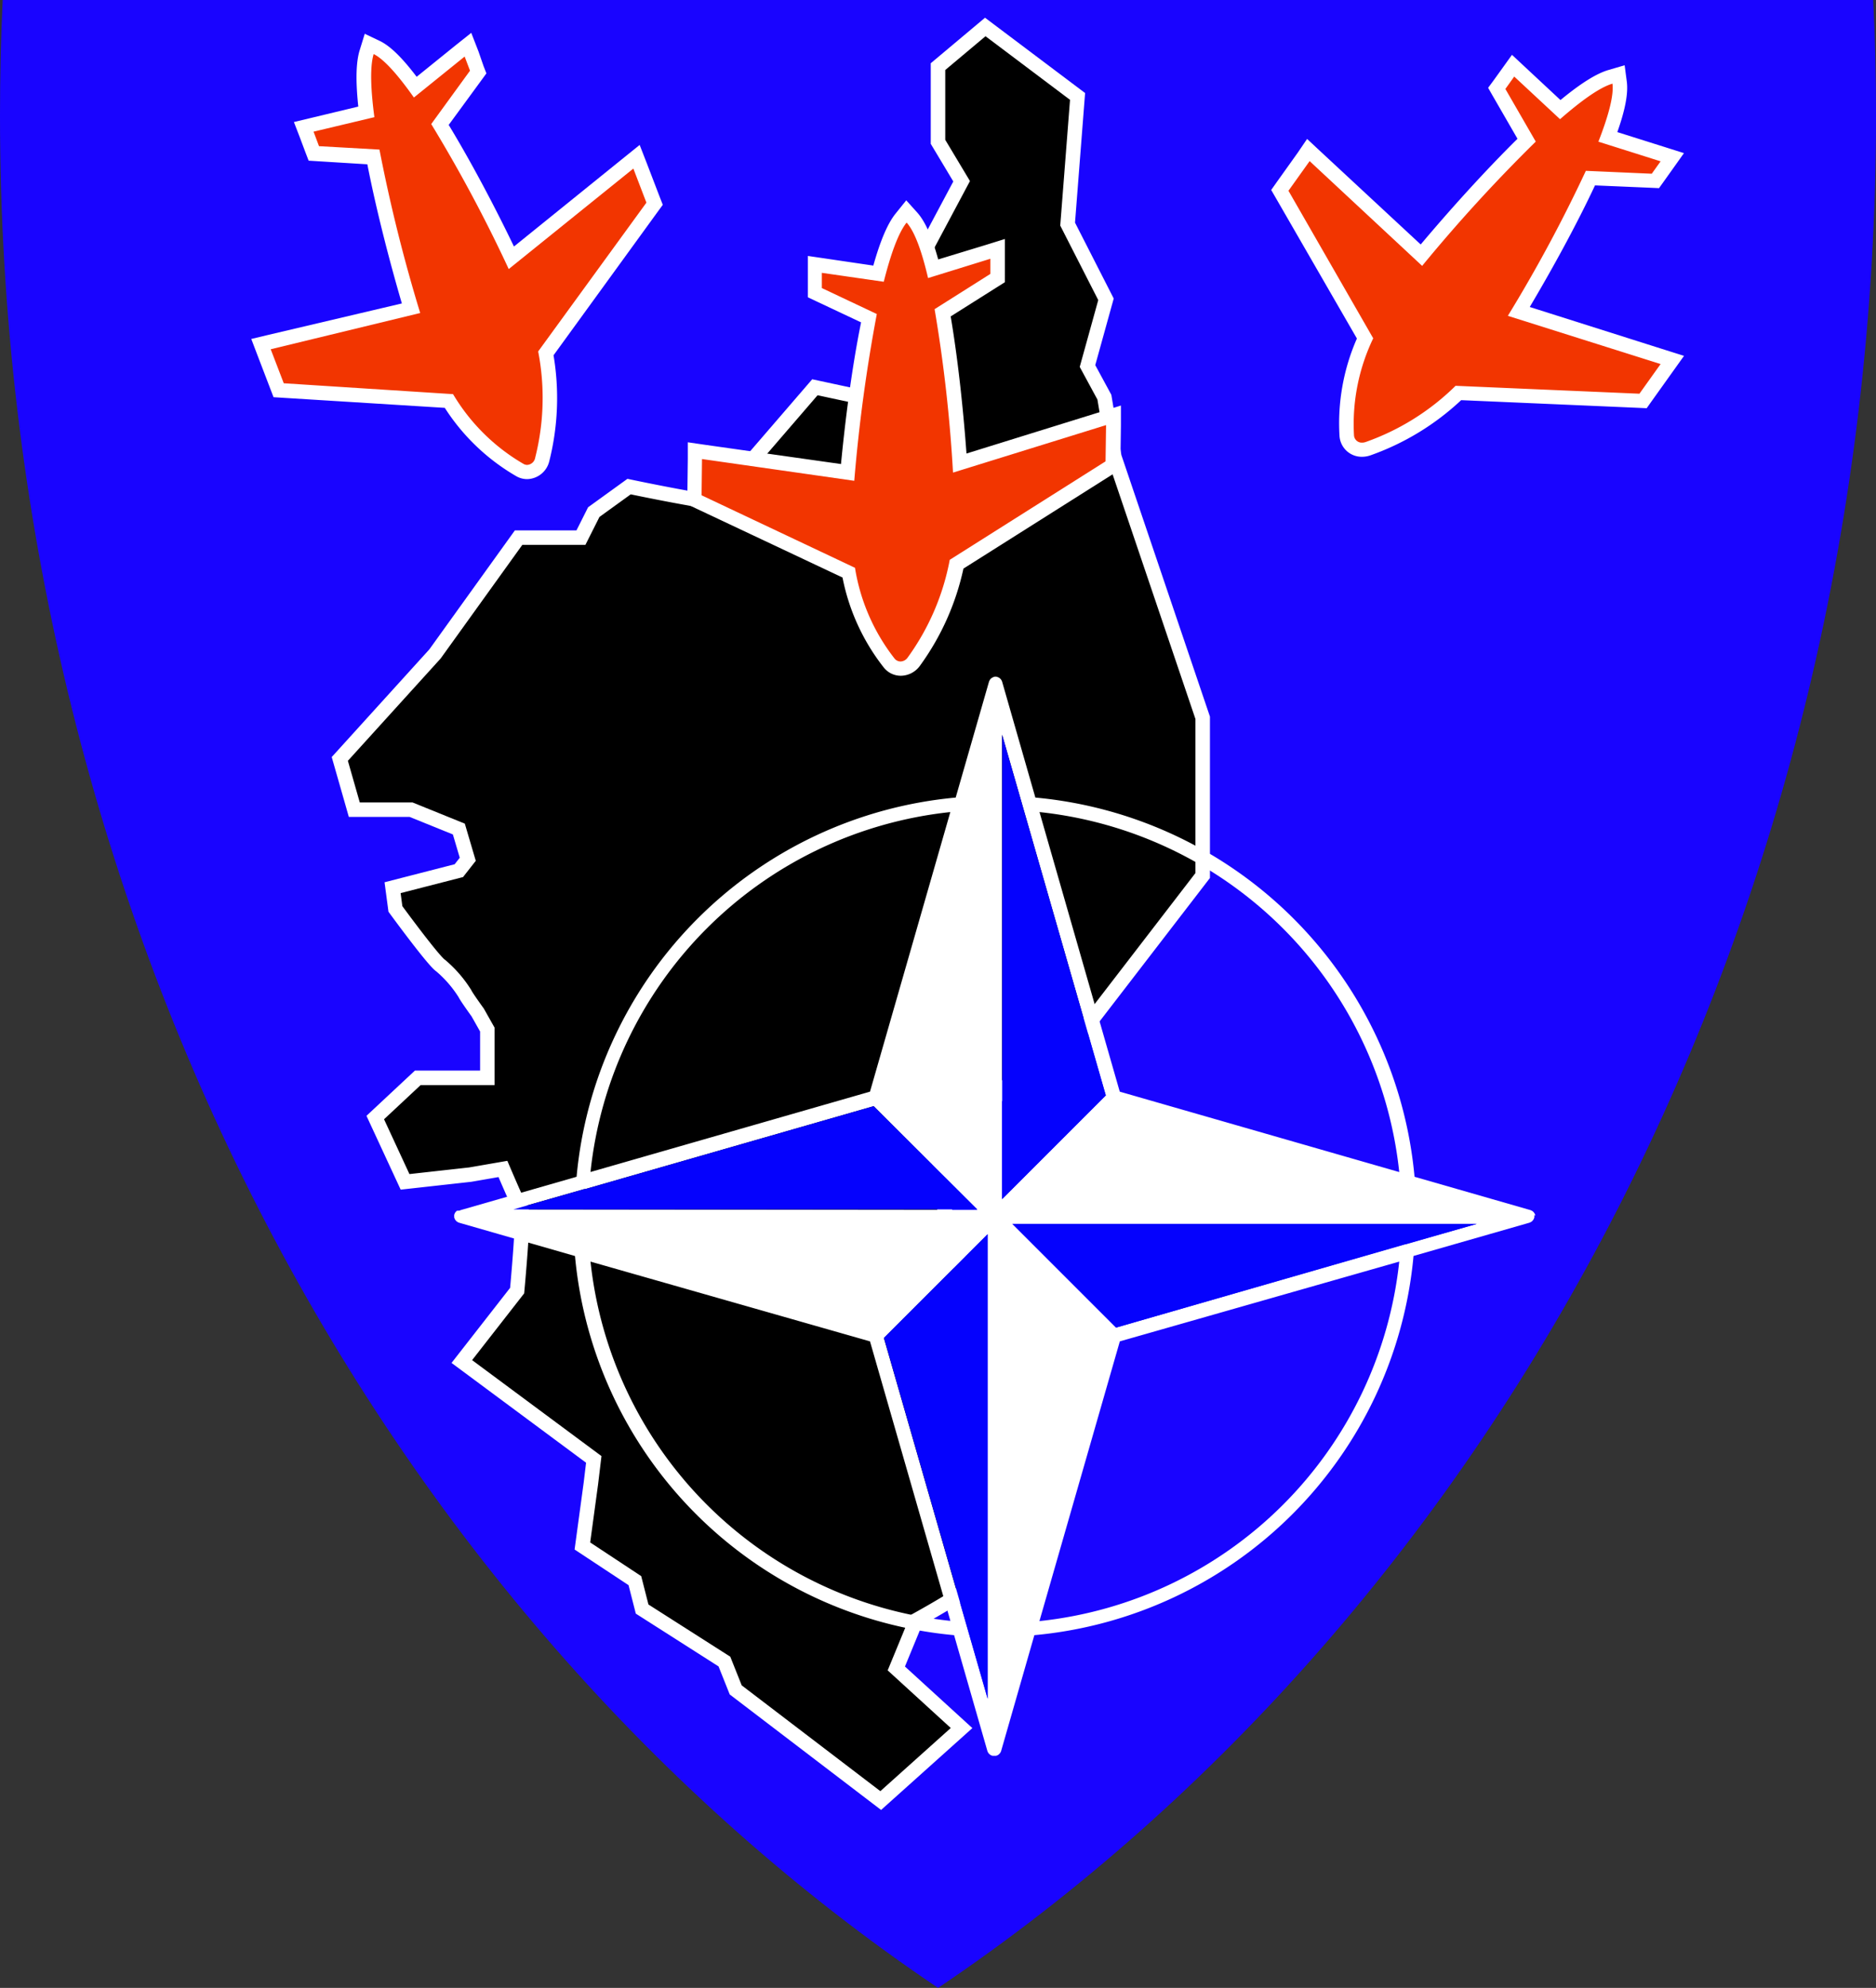 <svg id="Calque_1" data-name="Calque 1" xmlns="http://www.w3.org/2000/svg" viewBox="0 0 258.76 274.17"><rect x="0" y="0" width="258.76" height="274.17" fill="#333333" stroke="none"/><defs><style>.cls-1{fill:#1904ff;}.cls-2{fill:#f23500;}.cls-3{fill:#fff;}.cls-4{stroke:#fff;stroke-miterlimit:10;stroke-width:2px;}.cls-5{fill:#0502fd;}.cls-6{fill:#2fb7b9;}</style></defs><path class="cls-1" d="M258.76,15.93c0,110-51.93,206.11-129.37,258.24C52,222,0,125.9,0,15.93,0,10.58.12,5.28.37,0h258C258.64,5.28,258.76,10.58,258.76,15.93Z"/><path class="cls-2" d="M72.71,65.08a2.09,2.09,0,0,1-1-.28,28.27,28.27,0,0,1-9.78-9.51L38.43,53.82,36,47.46l20.69-5C55,36.85,52.86,28.78,51.5,21.63l-8.23-.51L41.89,17.5l8.63-2.07c-.48-3.9-.46-6.61,0-8.27L50.92,6l1,.52c1.42.7,3.17,2.49,5.32,5.46l7.24-5.85L66,9.92l-5.27,7.25a207.57,207.57,0,0,1,9.84,18.39l17.27-14,2.49,6.49-15,20.61a34.6,34.6,0,0,1-.5,14.66,2.17,2.17,0,0,1-2.08,1.71Z"/><path class="cls-3" d="M51.53,7.45c1.49.74,3.44,3,5.56,6l7-5.65.74,1.95-5.35,7.36a201.93,201.93,0,0,1,10.69,20L87.36,23.25l1.8,4.7L74.23,48.47a33.56,33.56,0,0,1-.41,14.65,1.19,1.19,0,0,1-1.11,1,1,1,0,0,1-.52-.15,27.18,27.18,0,0,1-9.7-9.61L39.14,52.86l-1.8-4.69,20.62-5a220.1,220.1,0,0,1-5.62-22.54L44,20.16l-.75-2,8.39-2c-.51-3.83-.63-7-.09-8.74M65,4.53,62.83,6.26l-5.36,4.33c-2-2.63-3.61-4.22-5.06-4.93l-2.1-1-.69,2.24c-.52,1.66-.58,4.22-.2,7.8l-6.66,1.6-2.22.53.82,2.13.75,2,.46,1.2,1.28.08,6.82.42c1.28,6.57,3.18,13.8,4.76,19.19L36.87,46.22l-2.21.53.81,2.13,1.8,4.7.46,1.2,1.28.08,22.34,1.39a28.9,28.9,0,0,0,9.85,9.42,3,3,0,0,0,1.51.41,3.21,3.21,0,0,0,3.05-2.46A35.61,35.61,0,0,0,76.35,49L90.78,29.12l.64-.87-.39-1-1.8-4.69-1-2.57L86.11,21.7,70.89,34c-2.4-5-5.71-11.35-9-16.77L66.45,11l.64-.88-.39-1L66,7.1,65,4.53Z"/><path class="cls-2" d="M187.88,62A2.07,2.07,0,0,1,185.77,60a28.18,28.18,0,0,1,2.52-13.41L176.53,26.26l3.95-5.55,15.58,14.5c3.77-4.53,9.31-10.77,14.52-15.86l-4.12-7.14,2.25-3.16,6.49,6c3-2.55,5.26-4,6.92-4.52l1.13-.33.15,1.16c.2,1.57-.33,4-1.62,7.45l8.88,2.8-2.33,3.27-9-.39a204.27,204.27,0,0,1-9.88,18.37l21.17,6.68-4,5.66-25.47-1.1a34.6,34.6,0,0,1-12.48,7.68A2.5,2.5,0,0,1,187.88,62Z"/><path class="cls-3" d="M208.86,10.56l6.32,5.88c2.91-2.54,5.47-4.39,7.23-4.9.21,1.65-.58,4.51-1.94,8l8.58,2.71-1.22,1.71-9.09-.4a201.66,201.66,0,0,1-10.76,20l21.07,6.65-2.92,4.09-25.36-1.09a33.56,33.56,0,0,1-12.42,7.76,1.6,1.6,0,0,1-.47.08,1.08,1.08,0,0,1-1.12-1,27.35,27.35,0,0,1,2.65-13.39L177.72,26.31l2.92-4.09,15.52,14.45a217.64,217.64,0,0,1,15.67-17.14l-4.19-7.26,1.22-1.71m-.31-3L207.23,9.4,206,11.11l-.74,1,.64,1.12,3.41,5.91c-4.76,4.7-9.74,10.28-13.35,14.58l-14-13-1.67-1.56L179,21.06l-2.92,4.09-.74,1.05.64,1.11,11.18,19.38a29.08,29.08,0,0,0-2.4,13.42A3.07,3.07,0,0,0,187.88,63a3.56,3.56,0,0,0,1.12-.19,35.65,35.65,0,0,0,12.54-7.62l24.51,1.06,1.08.05.63-.89,2.92-4.09,1.6-2.24-2.63-.83L211,42.34c2.82-4.75,6.3-11,9-16.77l7.74.33,1.09.05.63-.88,1.22-1.71,1.59-2.24-2.62-.83-6.57-2.07c1.1-3.11,1.51-5.34,1.31-6.94L224.09,9l-2.25.66c-1.66.49-3.83,1.85-6.6,4.14l-5-4.66-1.67-1.56Z"/><path class="cls-4" d="M135.9,3.72l-6.52,5.47V19.56L132.64,25,126.9,35.77s1.17,8,1,8.64-1,8.81-1,8.81l-4.5,2.34-10-2.15-9.2,10.67s1.76,5,0,5.57-16.43-2.54-16.43-2.54L81.9,70.63l-1.77,3.52h-8.6L60,90.19,46.87,104.67l2,7h7.83l6.59,2.67,1.23,4.17-1.23,1.57-9.14,2.35.39,2.93s5.29,7.24,6.26,7.83a16.61,16.61,0,0,1,3.33,3.85c.2.45,1.76,2.6,1.76,2.6L67.22,142v6.65H57.63l-5.87,5.48L55.87,163l9-1,4.5-.78s2.16,5.08,2.55,5.67S71.33,178,71.33,178l-7.63,9.78,18.2,13.5-.4,3.33-1.17,8.61L87.57,218l1,3.92,11.35,7.24,1.56,3.91,20,15.26,11.15-10-9-8.22,2.74-6.65s7.82-4.3,7.82-5.08-.19-39.13-.19-39.13-5.59-17-4.56-18.2,8.08-10.17,9.25-11.15,11.55-8.81,11.55-8.81l15.65-20.34V99L153.7,63l-1.37-8.22L150,50.48l2.55-9.2-5.29-10.37,1.37-17.61Z"/><path class="cls-3" d="M211.78,167.66v0a1.27,1.27,0,0,0-.06-.18,1,1,0,0,0-.07-.15,1.34,1.34,0,0,0-.11-.14.46.46,0,0,0-.12-.12.67.67,0,0,0-.14-.09l-.17-.08,0,0-16-4.6a57.81,57.81,0,0,0-52.3-52.3l-4.59-16s0,0,0,0a.89.89,0,0,0-.08-.17.67.67,0,0,0-.09-.14.46.46,0,0,0-.12-.12l-.14-.11-.16-.07-.17-.06h0a.61.61,0,0,0-.14,0,.66.66,0,0,0-.14,0h0a.85.85,0,0,0-.17.06l-.16.07-.13.1a.53.53,0,0,0-.13.13,1.35,1.35,0,0,0-.17.31s0,0,0,0l-4.6,16a57.82,57.82,0,0,0-52.29,52.3l-16,4.6,0,0-.18.08A1,1,0,0,0,63,167a.37.37,0,0,0-.12.13.69.69,0,0,0-.11.13,1,1,0,0,0-.07.15,1.27,1.27,0,0,0-.06.18v0a1,1,0,0,1,0,.28v0a1.27,1.27,0,0,0,.06.18,1,1,0,0,0,.07.15,1.34,1.34,0,0,0,.11.14.46.46,0,0,0,.12.12,1,1,0,0,0,.13.09l.18.08,0,0,16,4.6a57.83,57.83,0,0,0,52.29,52.29l4.6,16s0,0,0,0a1.39,1.39,0,0,0,.06.13.86.86,0,0,0,.1.16.47.47,0,0,0,.1.1.64.64,0,0,0,.15.13l.12.06a.7.7,0,0,0,.19.06s.05,0,.08,0h.28s0,0,.08,0a.7.7,0,0,0,.19-.06l.12-.06a.64.64,0,0,0,.15-.13l.1-.1a.86.86,0,0,0,.1-.16,1.39,1.39,0,0,0,.06-.13s0,0,0,0l4.59-16a57.83,57.83,0,0,0,52.3-52.3l16-4.59,0,0,.17-.08a.67.67,0,0,0,.14-.09.46.46,0,0,0,.12-.12,1.34,1.34,0,0,0,.11-.14,1,1,0,0,0,.07-.15,1.27,1.27,0,0,0,.06-.18v0a1,1,0,0,1,0-.28ZM131.08,112,120,150.56,81.45,161.64A55.84,55.84,0,0,1,131.08,112ZM70.76,166.8,80.58,164l.12,0,39.81-11.44,14.3,14.31ZM81.45,174,120,185l11.09,38.55A55.84,55.84,0,0,1,81.45,174Zm54.78,60.31-2.83-9.84-11.48-39.91,14.31-14.31ZM193,161.65l-38.55-11.09L143.38,112A55.83,55.83,0,0,1,193,161.65Zm-54.78-60.32,14.3,49.75-14.3,14.3Zm5.15,122.25L154.46,185,193,174A55.84,55.84,0,0,1,143.38,223.58Zm50.5-52-.06,0L153.94,183.1l-14.3-14.3h64.05Z"/><path class="cls-5" d="M134.81,166.8h-64L80.58,164l.12,0,39.81-11.44Z"/><polygon class="cls-5" points="136.23 170.2 136.23 234.26 133.4 224.42 121.92 184.51 136.23 170.2"/><path class="cls-5" d="M203.69,168.8l-9.81,2.82-.06,0L153.94,183.1l-14.3-14.3Z"/><polygon class="cls-5" points="152.53 151.08 138.23 165.38 138.23 101.33 152.53 151.08"/><path class="cls-2" d="M124.22,92.23a2.05,2.05,0,0,1-1.6-.78A28,28,0,0,1,117.05,79L95.77,69l.08-6.81,21.07,3c.51-5.87,1.5-14.16,2.88-21.3l-7.46-3.52,0-3.88,8.79,1.27c1-3.8,2-6.31,3.1-7.67l.74-.91.78.87c1.07,1.18,2,3.49,2.93,7l8.88-2.76-.05,4L130,43.13a207.58,207.58,0,0,1,2.35,20.72l21.2-6.58-.08,6.94L131.9,77.83A34.46,34.46,0,0,1,126,91.26a2.27,2.27,0,0,1-1.81,1Z"/><path class="cls-3" d="M125.06,30.71c1.12,1.24,2.1,4,2.95,7.64l8.59-2.66,0,2.09-7.69,4.86a201.73,201.73,0,0,1,2.54,22.54l21.11-6.55-.07,5L131,77.21a33.46,33.46,0,0,1-5.79,13.46,1.24,1.24,0,0,1-1,.56,1.07,1.07,0,0,1-.82-.4,27.29,27.29,0,0,1-5.46-12.52l-21.16-10,.06-5,21,3a223,223,0,0,1,3.11-23l-7.58-3.58,0-2.1,8.54,1.23c.94-3.75,2-6.72,3.14-8.15M125,27.63l-1.47,1.83c-1.09,1.35-2.1,3.71-3.07,7.17l-6.78-1-2.25-.33,0,2.28,0,2.1V41l1.16.55,6.18,2.91C117.44,51,116.53,58.45,116,64L97.13,61.33,94.87,61l0,2.28-.06,5,0,1.28,1.16.55,20.24,9.54a29.13,29.13,0,0,0,5.68,12.4,3,3,0,0,0,2.38,1.15,3.29,3.29,0,0,0,2.62-1.38,35.61,35.61,0,0,0,6-13.4l20.73-13.1.92-.58V63.68l.07-5,0-2.75-2.63.82-18.67,5.8c-.4-5.51-1.12-12.65-2.18-18.91l6.56-4.14.92-.58V37.81l0-2.1,0-2.75-2.63.82-6.57,2c-.88-3.18-1.81-5.25-2.88-6.45L125,27.63Z"/><path class="cls-6" d="M559.76,615.3H436.89V491.57L385.8,440.49l-50.64,50.64v63.6H262.93V458.08L386.06,334.94,510.75,459.63v80.26h41.07V440.83L386.06,275.07l-166.8,166.8V599.43h158.6V514.17a7.94,7.94,0,0,1,15.88,0V615.3H203.39v-180L386.06,252.62,567.7,434.26v121.5H494.87V466.2L386.06,357.39,278.8,464.65v74.2h40.49v-54.3L385.8,418l67,67V599.43h107a7.94,7.94,0,1,1,0,15.87Z"/></svg>